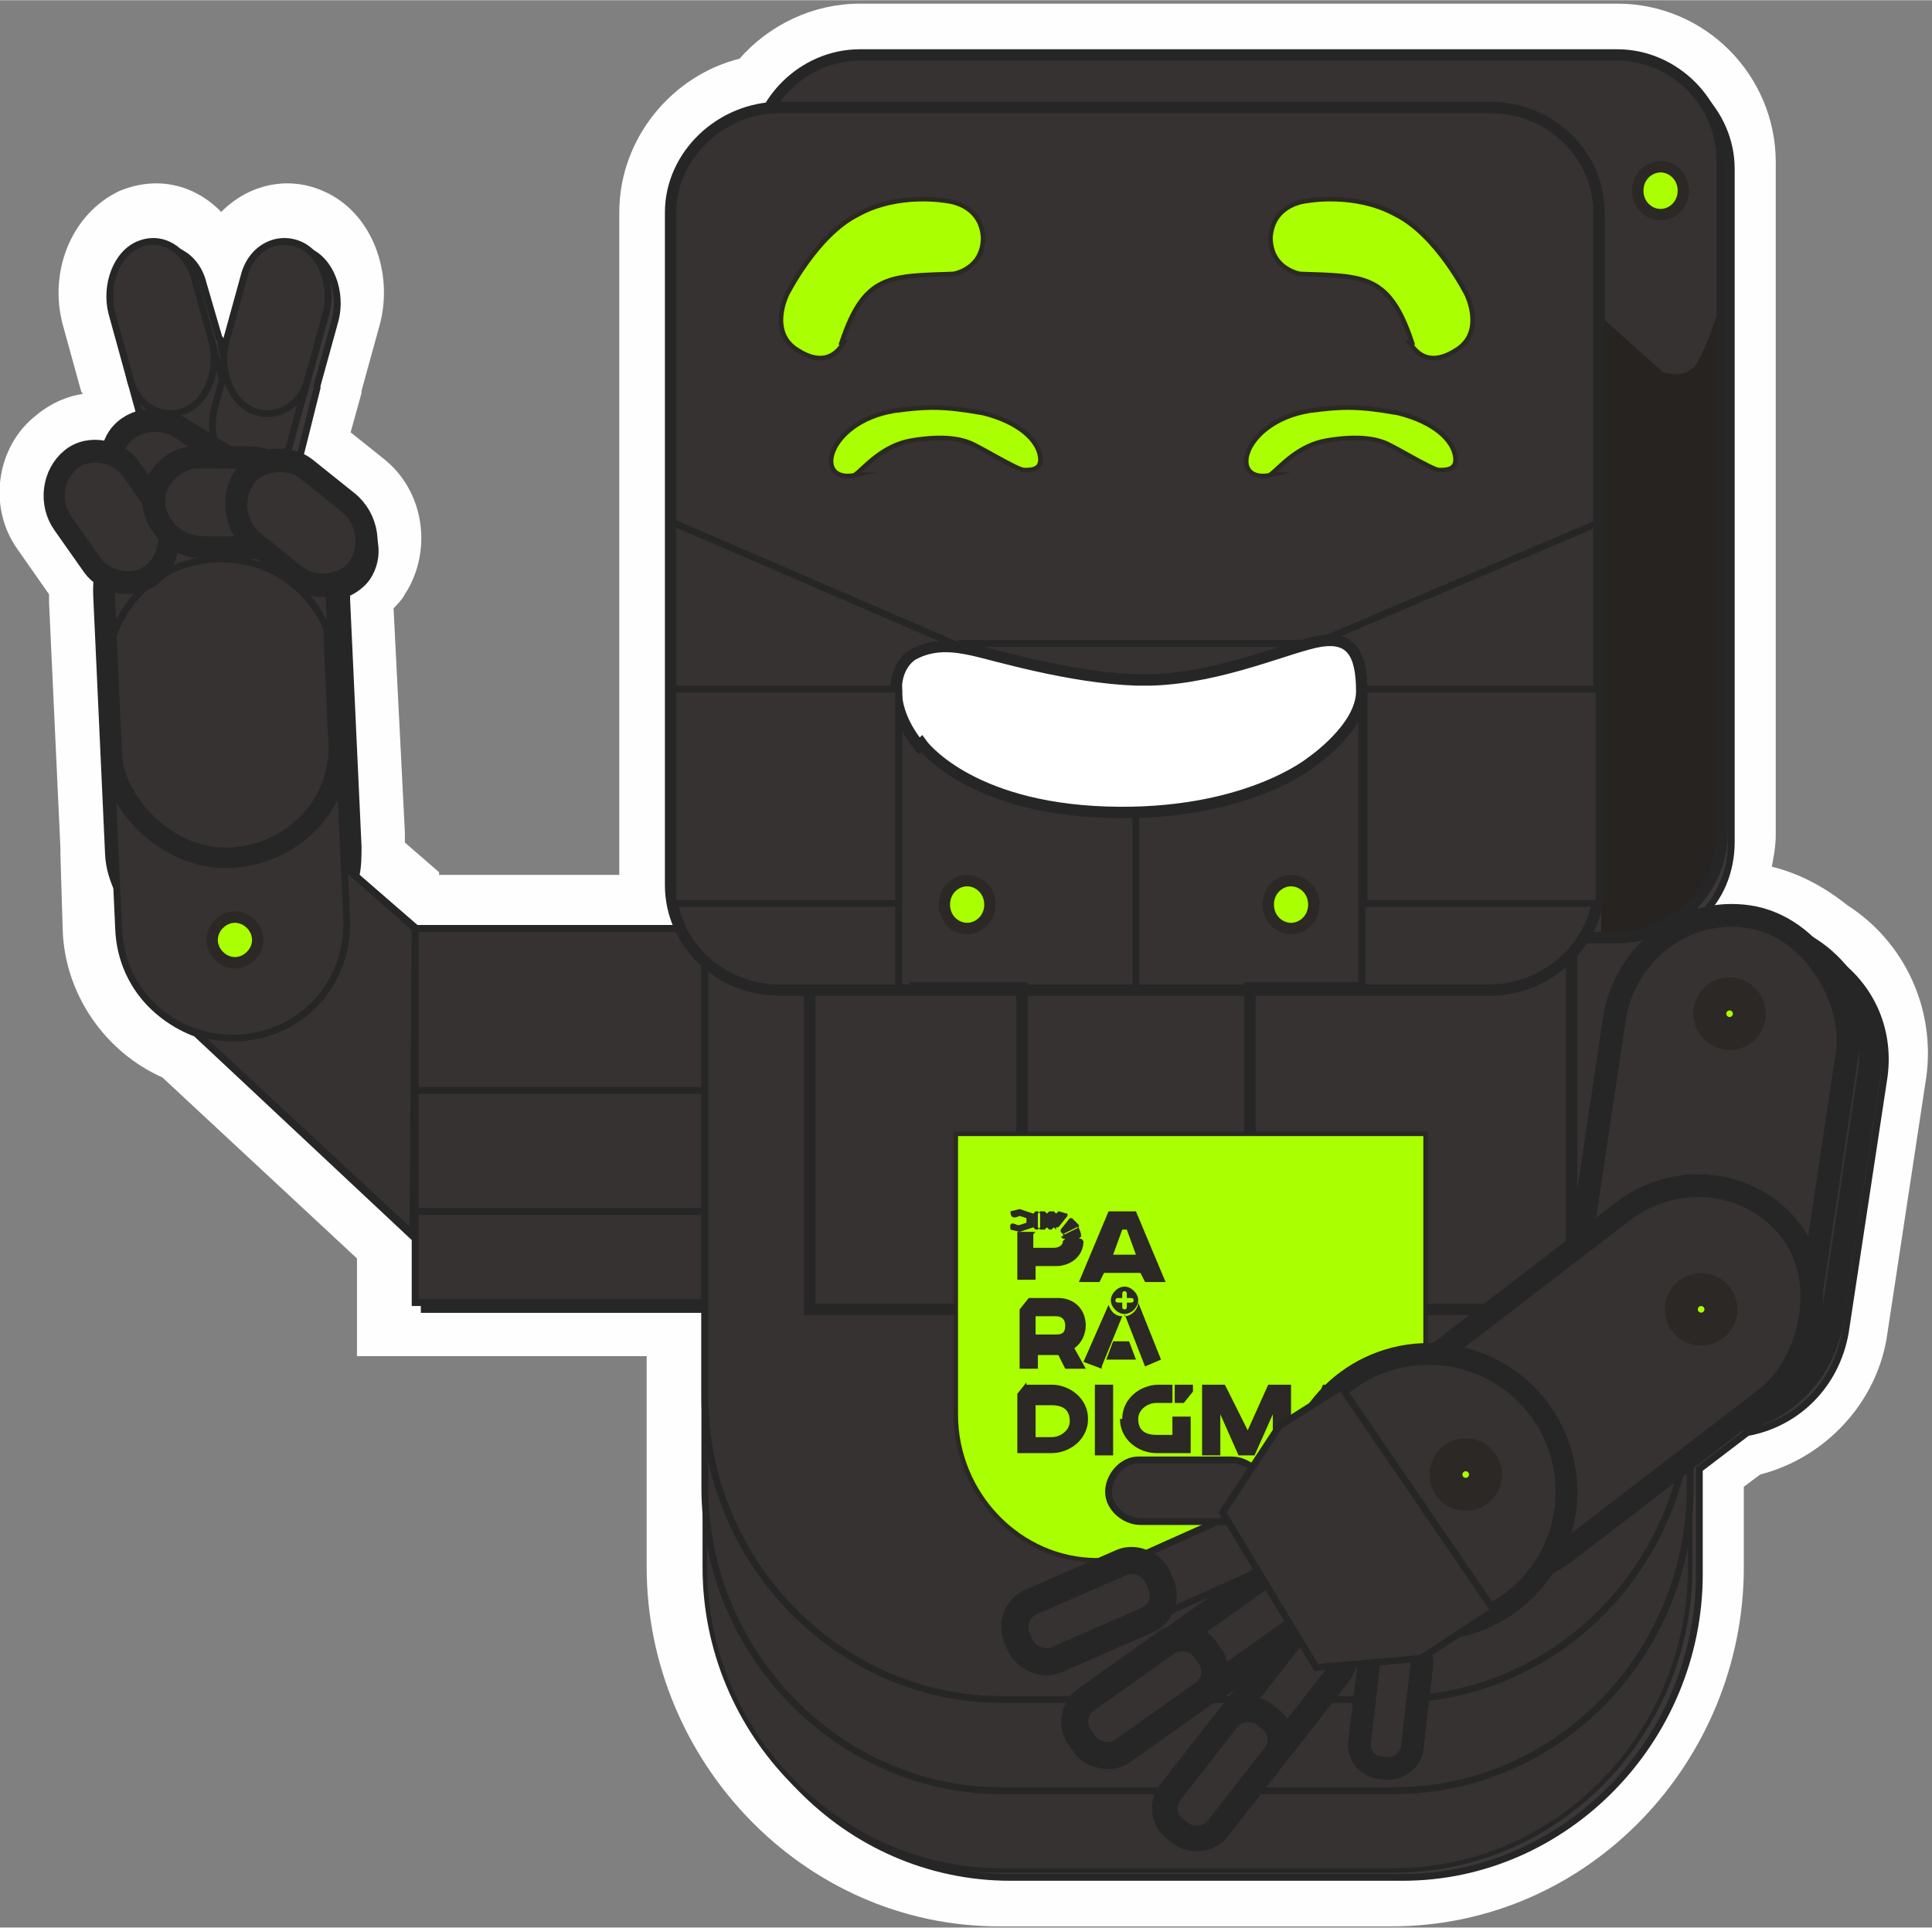 <?xml version="1.0" encoding="UTF-8"?> <!-- Creator: CorelDRAW 2020 (64-Bit) --> <svg xmlns="http://www.w3.org/2000/svg" xmlns:xlink="http://www.w3.org/1999/xlink" xmlns:xodm="http://www.corel.com/coreldraw/odm/2003" xml:space="preserve" width="3758px" height="3750px" style="shape-rendering:geometricPrecision; text-rendering:geometricPrecision; image-rendering:optimizeQuality; fill-rule:evenodd; clip-rule:evenodd" viewBox="0 0 847 845"><rect x="0" y="0" width="847" height="845" fill="#808080" stroke="none"/> <defs> <style type="text/css"> <![CDATA[ .str2 {stroke:#262626;stroke-width:2;stroke-miterlimit:22.926} .str5 {stroke:#2C2825;stroke-width:2;stroke-miterlimit:22.926} .str3 {stroke:#262626;stroke-width:5;stroke-miterlimit:22.926} .str4 {stroke:#2C2825;stroke-width:5;stroke-miterlimit:22.926} .str0 {stroke:#FEFEFE;stroke-width:3;stroke-miterlimit:22.926} .str1 {stroke:#262626;stroke-width:3;stroke-miterlimit:22.926} .fil2 {fill:none} .fil0 {fill:#FEFEFE} .fil4 {fill:#262321} .fil7 {fill:#2C2825} .fil3 {fill:#363231} .fil1 {fill:#3C3837} .fil5 {fill:#AAFF00} .fil6 {fill:white} ]]> </style> <clipPath id="id0"> <path d="M709 24l-332 0c-25,0 -46,21 -46,46l0 295c0,25 21,46 46,46l332 0c25,0 46,-21 46,-46l0 -295c0,-25 -21,-46 -46,-46z"></path> </clipPath> <clipPath id="id1"> <path d="M95 245l0 0c28,-1 51,20 52,48l5 110c1,28 -20,51 -48,52l0 0c-28,1 -51,-20 -52,-48l-5 -110c-1,-28 20,-51 48,-52z"></path> </clipPath> </defs> <g id="Слой_x0020_1">  <g id="_1270418586064"> <path class="fil0 str0" d="M191 385l82 0 0 -292c0,-32 23,-59 52,-66 13,-15 32,-24 52,-24l332 0c38,0 68,31 68,68l0 295c0,5 -1,10 -2,15 13,3 24,9 34,17 25,16 38,45 34,74l-17 112c-4,30 -27,54 -55,61l-8 6 0 36c0,84 -67,156 -153,156l-172 0c-85,0 -153,-72 -153,-156l0 -94 -127 0 0 -42 -86 -80c-25,-11 -42,-36 -43,-63l-1 -33c0,-1 0,-2 0,-3l-5 -108c0,-1 0,-2 0,-3 0,0 0,0 0,-1l-14 -20c-13,-18 -9,-44 8,-57 6,-5 13,-8 20,-9 0,0 0,0 1,-1 0,-1 0,-1 -1,-2l-8 -29c-6,-22 3,-47 24,-57 17,-7 33,-2 44,10 11,-12 28,-17 44,-10 21,9 30,35 24,57l-8 29c0,0 0,0 0,1l-5 18 15 12c18,14 21,40 9,58 -1,2 -3,4 -5,6l5 99c0,2 0,3 0,5l15 13z"></path> </g> <g> <path class="fil1" d="M296 229l0 0 0 0zm125 54l152 0 -152 0zm-120 125l-118 0 -1 134 -95 -89c-19,-7 -32,-24 -33,-45l-1 -33c0,-1 0,-1 0,-2l-5 -108c0,-4 0,-7 1,-10 -2,-1 -4,-3 -5,-5l-14 -20c-6,-8 -4,-20 4,-27l0 0c5,-4 12,-5 18,-2 0,-2 1,-4 2,-5l0 0c3,-5 7,-8 13,-9l-4 -14c-1,-1 -1,-2 -1,-4l-8 -29c-3,-12 2,-26 12,-30l0 0c10,-4 21,2 24,14l7 24c1,1 1,2 1,4l4 15 1 -3c0,-4 0,-7 1,-11l8 -29c3,-12 14,-19 24,-14l0 0c10,4 15,18 12,30l-8 29c0,0 0,0 0,1l-7 28c-1,3 -2,5 -3,7 3,0 6,2 8,4l20 16c8,7 10,19 4,28l0 0c-2,3 -6,6 -9,7 0,1 0,2 0,3l5 108c0,4 0,9 -1,13l30 26 0 71 0 53 0 40 127 0 0 41 0 40 0 35c0,73 58,133 130,133l172 0c71,0 130,-60 130,-133l0 -35 0 -11 21 -16c22,-4 39,-21 43,-44l17 -112c3,-22 -7,-42 -25,-53 -8,-7 -17,-12 -29,-14l0 0c-9,-1 -18,0 -27,3l0 -6c9,-8 14,-20 14,-33l0 -295c0,-25 -21,-46 -46,-46l-332 0c-17,0 -31,9 -39,22 -24,2 -43,22 -43,46l0 136 0 74 0 85 0 9 1 0c1,4 2,7 4,11z"></path> <path id="1" class="fil2 str1" d="M296 229l0 0m125 54l152 0m-273 125l-118 0 -1 134 -95 -89c-19,-7 -32,-24 -33,-45l-1 -33c0,-1 0,-1 0,-2l-5 -108c0,-4 0,-7 1,-10 -2,-1 -4,-3 -5,-5l-14 -20c-6,-8 -4,-20 4,-27l0 0c5,-4 12,-5 18,-2 0,-2 1,-4 2,-5l0 0c3,-5 7,-8 13,-9l-4 -14c-1,-1 -1,-2 -1,-4l-8 -29c-3,-12 2,-26 12,-30l0 0c10,-4 21,2 24,14l7 24c1,1 1,2 1,4l4 15 1 -3c0,-4 0,-7 1,-11l8 -29c3,-12 14,-19 24,-14l0 0c10,4 15,18 12,30l-8 29c0,0 0,0 0,1l-7 28c-1,3 -2,5 -3,7 3,0 6,2 8,4l20 16c8,7 10,19 4,28l0 0c-2,3 -6,6 -9,7 0,1 0,2 0,3l5 108c0,4 0,9 -1,13l30 26 0 71 0 53 0 40 127 0 0 41 0 40 0 35c0,73 58,133 130,133l172 0c71,0 130,-60 130,-133l0 -35 0 -11 21 -16c22,-4 39,-21 43,-44l17 -112c3,-22 -7,-42 -25,-53 -8,-7 -17,-12 -29,-14l0 0c-9,-1 -18,0 -27,3l0 -6c9,-8 14,-20 14,-33l0 -295c0,-25 -21,-46 -46,-46l-332 0c-17,0 -31,9 -39,22 -24,2 -43,22 -43,46l0 136 0 74 0 85 0 9 1 0c1,4 2,7 4,11z"></path> </g> <rect class="fil3 str1" x="182" y="407" width="127" height="164"></rect> <rect class="fil3 str1" x="182" y="407" width="127" height="124"></rect> <rect class="fil3 str1" transform="matrix(3.178 -0.14 0.137 2.987 43.442 213.076)" width="32" height="70" rx="16" ry="16"></rect> <path class="fil3 str1" d="M69 136l0 0c10,-4 21,2 24,14l8 29c3,12 -2,26 -12,30l0 0c-10,4 -21,-2 -24,-14l-8 -29c-3,-12 2,-26 12,-30z"></path> <rect class="fil3 str1" x="182" y="407" width="127" height="71"></rect> <path class="fil3 str1" d="M124 136l0 0c-9,-4 -19,2 -22,14l-8 29c-3,12 2,26 11,30l0 0c9,4 19,-2 22,-14l8 -29c3,-12 -2,-26 -11,-30z"></path> <path class="fil3 str2" d="M309 282l432 0 0 405c0,73 -58,133 -130,133l-172 0c-71,0 -130,-60 -130,-133l0 -405z"></path> <path class="fil3 str1" d="M309 247l432 0 0 405c0,73 -58,133 -130,133l-172 0c-71,0 -130,-60 -130,-133l0 -405z"></path> <path class="fil3 str1" d="M309 207l432 0 0 405c0,73 -58,133 -130,133l-172 0c-71,0 -130,-60 -130,-133l0 -405z"></path> <path class="fil3" d="M709 24l-332 0c-25,0 -46,21 -46,46l0 295c0,25 21,46 46,46l332 0c25,0 46,-21 46,-46l0 -295c0,-25 -21,-46 -46,-46z"></path> <g style="clip-path:url(#id0)"> <g> <path id="1" class="fil4" d="M701 138l28 25c0,0 10,4 15,-4 5,-8 12,-31 12,-31l0 318 -54 -18 0 -291z"></path> </g> </g> <path class="fil2 str3" d="M709 24l-332 0c-25,0 -46,21 -46,46l0 295c0,25 21,46 46,46l332 0c25,0 46,-21 46,-46l0 -295c0,-25 -21,-46 -46,-46z"></path> <path class="fil3 str3" d="M653 47l-311 0c-26,0 -48,21 -48,46l0 295c0,25 21,46 48,46l13 0 298 0c26,0 48,-21 48,-46l0 -295c0,-25 -21,-46 -48,-46z"></path> <path class="fil5 str4" d="M721 76c-4,4 -4,11 0,15 4,4 10,4 14,0 4,-4 4,-11 0,-15 -4,-4 -10,-4 -14,0z"></path> <path class="fil5 str5" d="M369 150c10,-30 21,-29 49,-30 0,0 13,-2 13,-16 -1,-15 -16,-16 -16,-16 0,0 -21,-4 -39,6 -18,9 -31,35 -31,35 0,0 -8,16 4,24 12,8 18,2 21,-3z"></path> <path class="fil5 str5" d="M619 150c-10,-30 -21,-29 -49,-30 0,0 -13,-2 -13,-16 1,-15 16,-16 16,-16 0,0 21,-4 39,6 18,9 31,35 31,35 0,0 8,16 -4,24 -12,8 -18,2 -21,-3z"></path> <path class="fil5 str5" d="M375 208c4,-3 12,-13 25,-15 12,-2 20,-1 25,1 5,2 21,12 24,12 3,0 8,0 7,-6 -1,-7 -9,-15 -25,-19 -17,-3 -24,-3 -39,-1 -30,5 -36,33 -16,28z"></path> <path class="fil5 str5" d="M557 208c4,-3 12,-13 25,-15 12,-2 20,-1 25,1 5,2 21,12 24,12 3,0 8,0 7,-6 -1,-7 -9,-15 -25,-19 -17,-3 -24,-3 -39,-1 -30,5 -36,33 -16,28z"></path> <path class="fil6 str3" d="M404 326c0,0 20,28 81,30 61,2 90,-22 90,-22 0,0 22,-15 22,-31 0,-17 -5,-24 -18,-22 -13,2 -43,16 -74,17 -2,0 -4,0 -7,0 -29,-1 -62,-11 -71,-13 -9,-2 -18,-3 -27,2 -9,6 -11,23 3,40z"></path> <line class="fil2 str1" x1="394" y1="433" x2="394" y2="302"></line> <line class="fil2 str1" x1="597" y1="433" x2="597" y2="302"></line> <path class="fil5 str4" d="M559 389c-4,4 -4,11 0,15 4,4 10,4 14,0 4,-4 4,-11 0,-15 -4,-4 -10,-4 -14,0z"></path> <path class="fil5 str4" d="M417 389c-4,4 -4,11 0,15 4,4 10,4 14,0 4,-4 4,-11 0,-15 -4,-4 -10,-4 -14,0z"></path> <path class="fil5 str5" d="M419 497l206 0 0 123c0,35 -28,64 -62,64l-82 0c-34,0 -62,-29 -62,-64l0 -123z"></path> <g> <path class="fil7" d="M586 615l-4 11 10 0 -4 -11 -1 0zm8 19l-16 0 -2 4 -9 0 13 -31 12 0 13 31 -9 0 -2 -4z"></path> <path class="fil7" d="M454 615l0 15 7 0c4,0 8,-3 8,-7 0,-5 -3,-7 -8,-7l-7 0zm-4 -8l11 0c8,0 16,6 16,15 0,9 -8,15 -16,15l-15 0 0 -26 4 -5z"></path> <path class="fil7" d="M492 539l-4 11 10 0 -4 -11 -1 0zm8 19l-16 0 -2 4 -9 0 13 -31 12 0 13 31 -9 0 -2 -4z"></path> <path class="fil7" d="M454 577l0 8 9 0c3,0 4,-1 4,-4 0,-3 -2,-4 -4,-4l-9 0zm17 14l5 9 -9 0 -3 -6 -9 0 0 6 -8 0 0 -26 4 -5 13 0c7,0 12,5 12,12 0,4 -2,8 -5,10z"></path> <polygon class="fil7" points="547,627 556,607 566,607 566,638 558,638 558,620 550,638 543,638 535,620 535,638 527,638 527,607 537,607 "></polygon> <polygon class="fil7" points="480,638 488,638 488,607 480,607 "></polygon> <path class="fil7" d="M493 577c3,0 6,-3 6,-6l10 25 -7 3 -9 -23zm-1 0l-9 22 0 1 -8 -3 11 -25c1,3 3,5 6,5zm-3 11l6 0 3 8 -13 0 3 -8z"></path> <path class="fil7" d="M493 564c-3,0 -6,3 -6,6 0,3 3,6 6,6 3,0 6,-3 6,-6 0,-3 -3,-6 -6,-6zm3 5c0,0 1,0 1,1 0,0 0,1 -1,1l-2 0 0 2c0,0 0,1 -1,1 0,0 -1,0 -1,-1l0 -2 -2 0c0,0 -1,0 -1,-1 0,0 0,-1 1,-1l2 0 0 -2c0,0 0,-1 1,-1 0,0 1,0 1,1l0 2 2 0z"></path> <g id="_1270418614048"> <path class="fil7" d="M453 541l0 6 9 0c2,0 4,-1 4,-3l1 -1 7 0 1 1 0 0c0,7 -6,11 -12,11l-9 0 0 6 -8 0 0 -21 8 0zm13 1l0 0 0 -1 6 -3 1 0 0 0c0,1 1,2 1,4l-1 1 -7 0 -1 -1 0 0zm-1 -2c0,0 0,0 0,0l0 -1 4 -5 1 0 0 0c1,1 2,2 3,3l0 0 0 1 -6 3 -1 0 0 0zm-2 -1c0,0 0,0 0,0l-1 -1 1 -6 1 -1c1,0 3,1 4,1l0 1 -4 5 -1 0 0 0zm-2 0l0 0 -1 0 -1 -1 0 -6 1 -1 0 0 1 0c0,0 1,0 1,0l1 1 -1 6 -1 1zm-3 0l-2 0 -1 -1 0 -6 1 -1 0 0 2 0 0 0 1 1 0 6 -1 1zm-3 0l-1 0 0 0 -1 -1 0 -6 1 -1 1 0 0 0 1 1 0 6 -1 1zm-2 0l0 0 0 -7 0 0 0 6 0 1z"></path> <path class="fil7" d="M446 537l1 0 3 -1 0 -2 -3 -1c-4,2 -4,-1 -4,-2l4 -1 6 2 0 6 -6 2 -4 -1c0,-1 -1,-4 3,-2z"></path> </g> <path class="fil7" d="M492 622c0,-9 8,-15 16,-15l6 0 0 8 -6 0 -1 0c-4,0 -8,3 -8,7 0,5 3,7 8,7l7 0 0 -8 8 0 0 4 0 12 -15 0c-8,0 -16,-6 -16,-15z"></path> <path class="fil7" d="M515 607l0 8 4 0 4 -5 0 -3 -8 0zm7 1c0,0 0,0 0,0 0,0 0,0 0,0 0,0 0,0 0,0 0,0 0,0 0,0zm-7 0c0,0 0,0 0,0 0,0 0,0 0,0 0,0 0,0 0,0 0,0 0,0 0,0zm0 6c0,0 0,0 0,0 0,0 0,0 0,0 0,0 0,0 0,0 0,0 0,0 0,0z"></path> </g> <polygon class="fil3 str1" points="181,541 84,451 149,378 182,407 "></polygon> <path class="fil3" d="M95 245l0 0c28,-1 51,20 52,48l5 110c1,28 -20,51 -48,52l0 0c-28,1 -51,-20 -52,-48l-5 -110c-1,-28 20,-51 48,-52z"></path> <g style="clip-path:url(#id1)"> <g> <rect class="fil3 str1" transform="matrix(3.121 -0.14 0.134 2.987 41.553 169.107)" width="32" height="70" rx="16" ry="16"></rect> </g> </g> <path class="fil2 str1" d="M95 245l0 0c28,-1 51,20 52,48l5 110c1,28 -20,51 -48,52l0 0c-28,1 -51,-20 -52,-48l-5 -110c-1,-28 20,-51 48,-52z"></path> <rect class="fil3 str1" transform="matrix(1.538 -2.92 2.862 1.77 41.779 210.995)" width="12" height="19" rx="6" ry="6"></rect> <path class="fil3 str1" d="M61 107l0 0c10,-4 20,2 24,14l8 29c3,12 -2,26 -12,30l0 0c-10,4 -21,-2 -24,-14l-8 -29c-3,-12 2,-26 12,-30z"></path> <path class="fil3 str1" d="M131 107l0 0c-10,-4 -21,2 -24,14l-8 29c-3,12 2,26 12,30l0 0c10,4 21,-2 24,-14l8 -29c3,-12 -2,-26 -12,-30z"></path> <rect class="fil3 str1" transform="matrix(2.472 -2.009 1.87 2.656 16.309 213.356)" width="12" height="19" rx="6" ry="6"></rect> <rect class="fil3 str1" transform="matrix(-0.206 -3.294 3.365 0.022 68.582 239.743)" width="12" height="19" rx="6" ry="6"></rect> <rect class="fil3 str1" transform="matrix(1.881 -2.712 2.626 2.104 95.905 225.389)" width="12" height="19" rx="6" ry="6"></rect> <path class="fil5 str4" d="M96 405c-4,4 -4,10 0,14 4,4 10,4 14,0 4,-4 4,-10 0,-14 -4,-4 -10,-4 -14,0z"></path> <rect class="fil3 str1" x="295" y="302" width="99" height="94"></rect> <rect class="fil3 str1" x="598" y="302" width="103" height="94"></rect> <line class="fil2 str1" x1="498" y1="356" x2="498" y2="433"></line> <line class="fil2 str1" x1="701" y1="229" x2="579" y2="281"></line> <line class="fil2 str1" x1="295" y1="229" x2="420" y2="283"></line> <line class="fil2 str1" x1="420" y1="282" x2="572" y2="282"></line> <rect class="fil3 str1" transform="matrix(0.382 -3.293 3.293 0.382 594.904 773.705)" width="17" height="7" rx="3" ry="3"></rect> <rect class="fil3 str1" transform="matrix(2.304 -2.947 2.947 2.304 534.09 758.822)" width="17" height="7" rx="3" ry="3"></rect> <rect class="fil3 str1" transform="matrix(2.304 -2.947 2.947 2.304 506.078 794.62)" width="17" height="7" rx="3" ry="3"></rect> <rect class="fil3 str1" transform="matrix(3.22 -2.29 2.29 3.22 506.19 724.412)" width="17" height="7" rx="3" ry="3"></rect> <rect class="fil3 str1" transform="matrix(3.22 -2.29 2.29 3.22 466.486 751.961)" width="17" height="7" rx="3" ry="3"></rect> <path class="fil3 str1" d="M498 683l38 -17c7,-3 15,0 18,7l0 0c3,7 0,15 -7,18l-38 17c-7,3 -15,0 -18,-7l0 0c-3,-7 0,-15 7,-18z"></path> <rect class="fil3 str1" transform="matrix(3.621 -1.581 1.581 3.621 441.122 707.039)" width="17" height="7" rx="3" ry="3"></rect> <rect class="fil3 str1" transform="matrix(3.291 0.494 -0.494 3.291 725.519 401.645)" width="31" height="65" rx="16" ry="16"></rect> <path class="fil3 str1" d="M499 640l41 0c7,0 14,6 14,13l0 0c0,7 -6,14 -13,14l-41 0c-7,0 -14,-6 -14,-13l0 0c0,-7 6,-14 13,-14z"></path> <polyline class="fil2 str3" points="689,418 689,574 625,574 "></polyline> <rect class="fil3 str1" transform="matrix(3.291 0.494 -0.494 3.291 715.657 394.131)" width="31" height="65" rx="16" ry="16"></rect> <rect class="fil3 str1" transform="matrix(2.027 2.639 -2.639 2.027 753.705 498.593)" width="31" height="65" rx="16" ry="16"></rect> <circle class="fil3 str1" transform="matrix(-0.139 -3.177 3.177 -0.139 626.334 653.935)" r="19"></circle> <polygon class="fil3 str1" points="655,706 623,727 577,731 536,663 561,625 588,608 "></polygon> <circle class="fil5 str4" transform="matrix(-0.126 -2.887 2.887 -0.126 642.581 646.391)" r="3"></circle> <circle class="fil5 str4" transform="matrix(-0.126 -2.887 2.887 -0.126 745.789 573.961)" r="3"></circle> <circle class="fil5 str4" transform="matrix(2.174 -1.904 1.904 2.174 758.261 444.355)" r="3"></circle> <polyline class="fil2 str3" points="355,433 355,574 419,574 "></polyline> <polyline class="fil2 str3" points="597,433 548,433 548,497 "></polyline> <polyline class="fil2 str3" points="399,433 448,433 448,497 "></polyline> </g> </svg> 